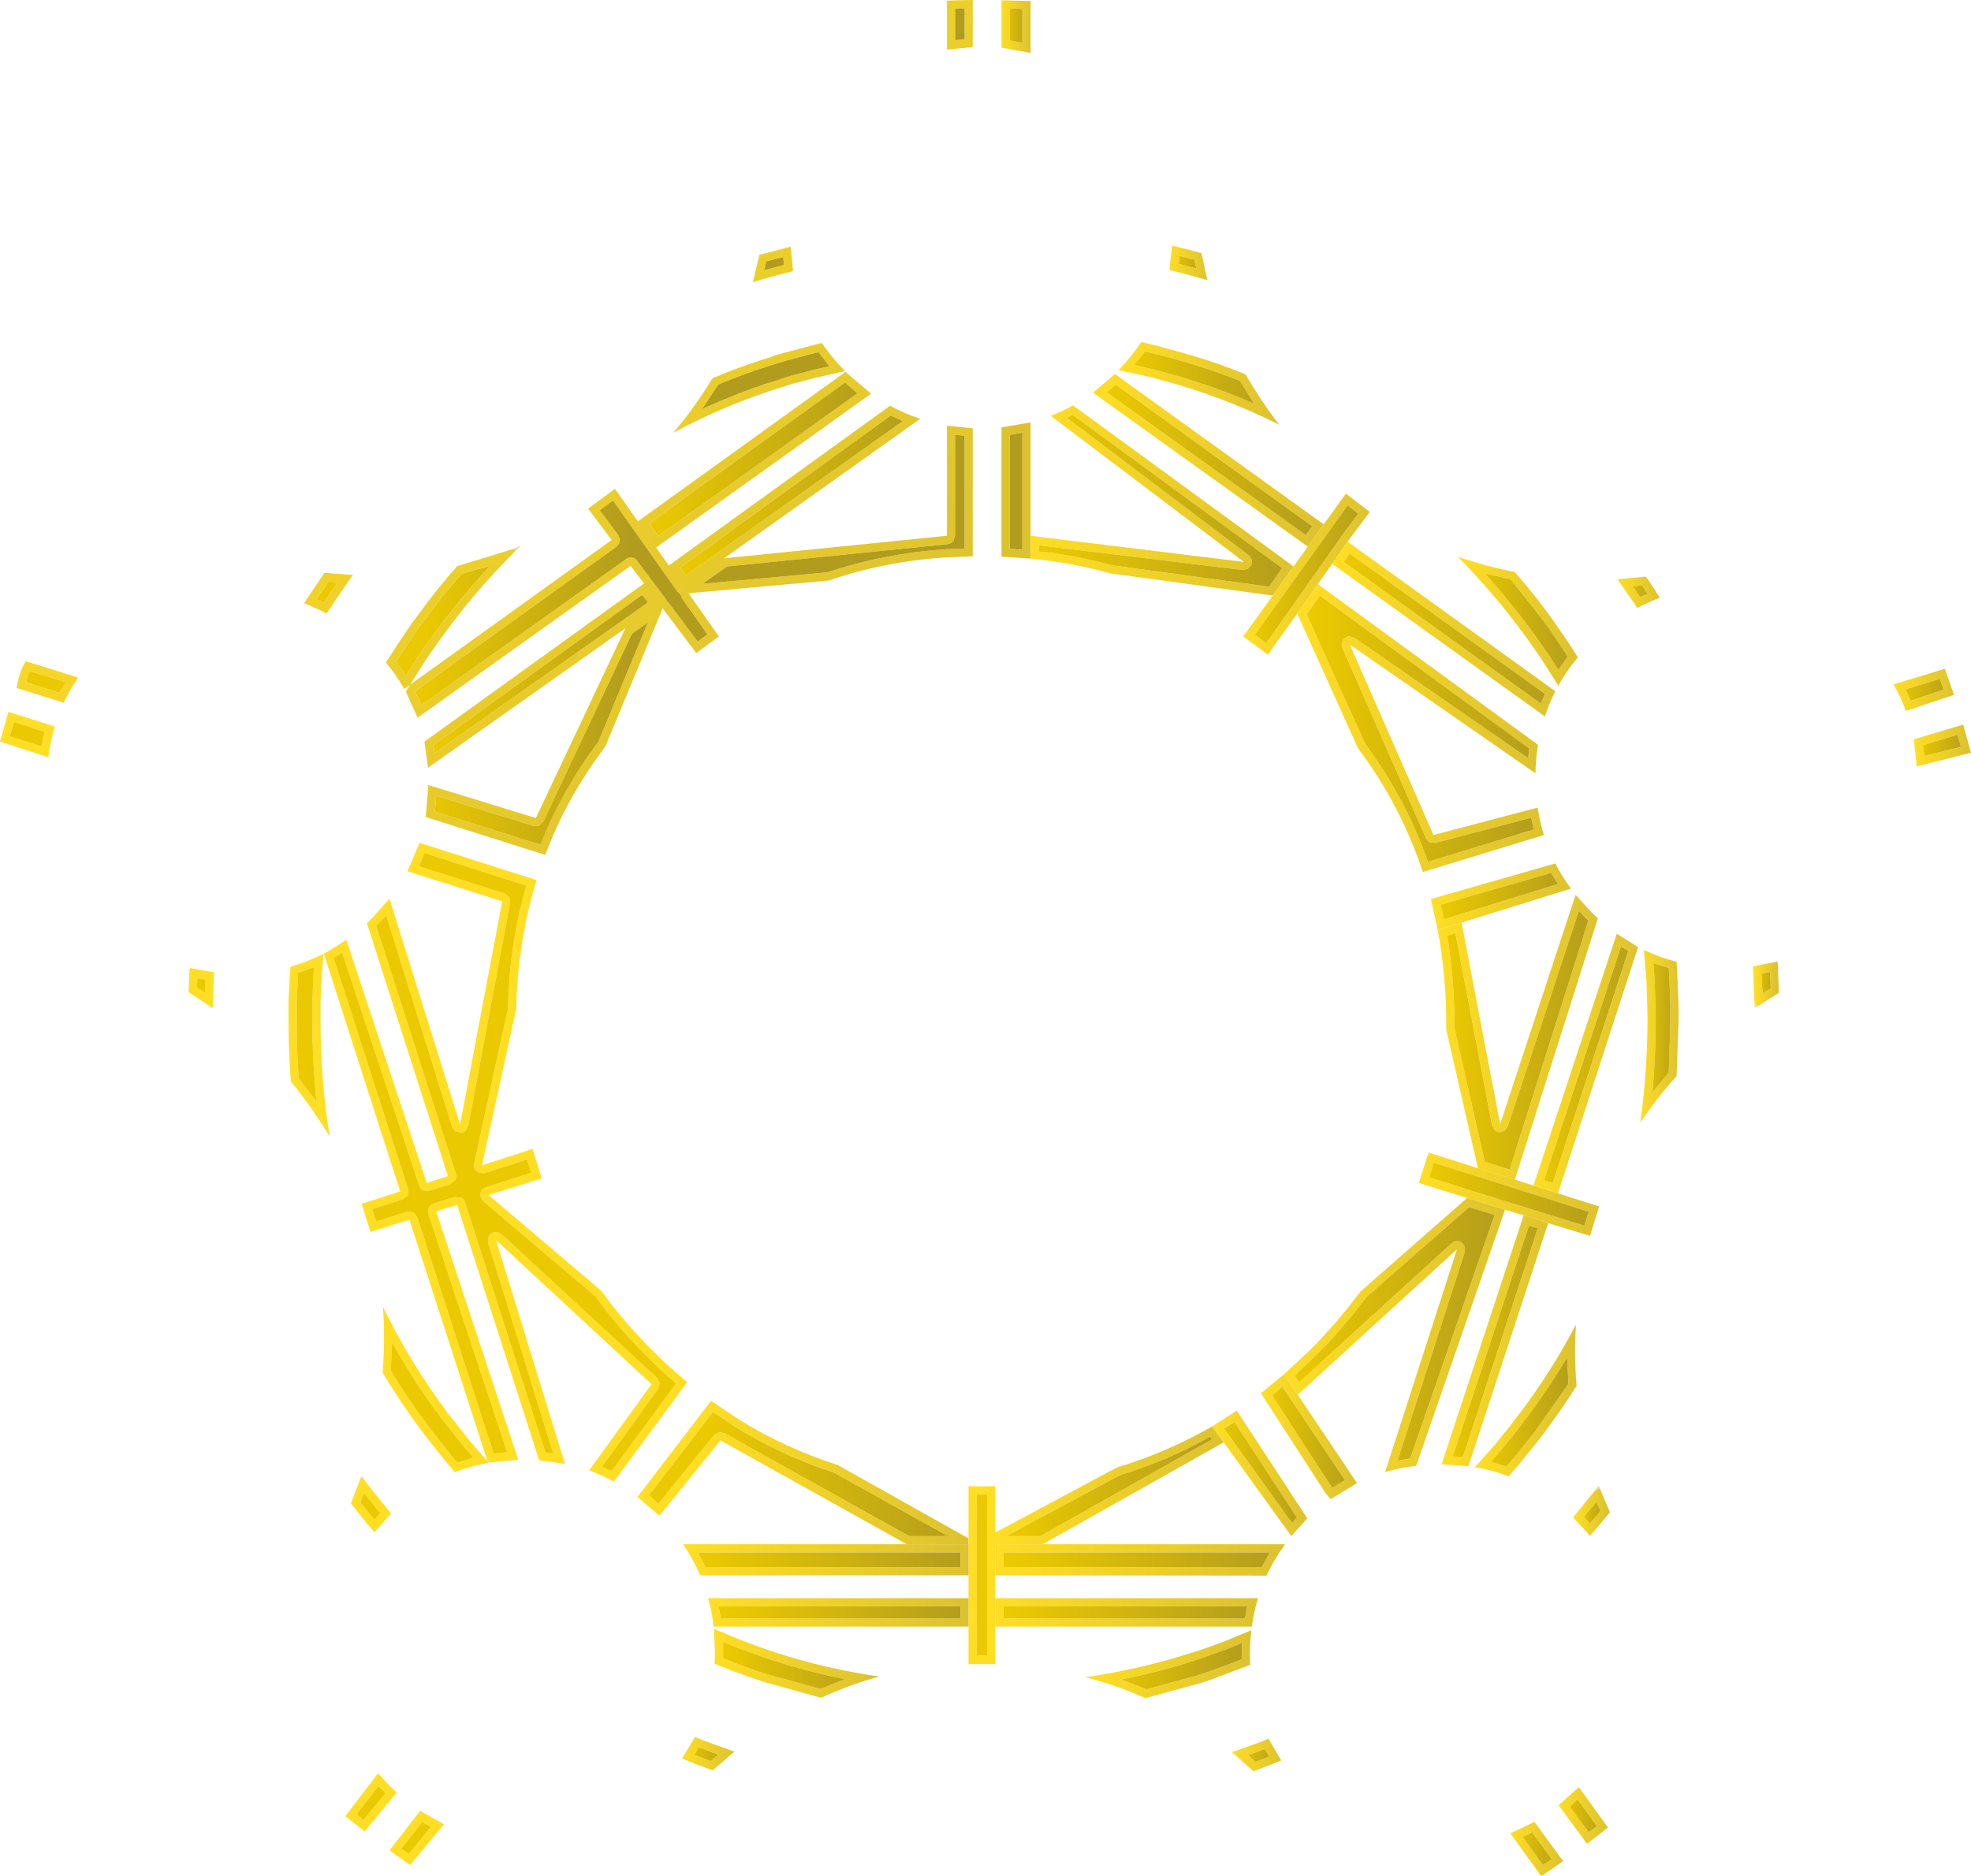 <?xml version="1.0" encoding="UTF-8" standalone="no"?>
<svg xmlns:xlink="http://www.w3.org/1999/xlink" height="287.15px" width="301.6px" xmlns="http://www.w3.org/2000/svg">
  <g transform="matrix(1.0, 0.0, 0.0, 1.0, 0.0, 0.0)">
    <path d="M251.85 88.25 L252.45 89.1 253.0 89.95 254.0 91.5 Q252.2 92.15 250.55 93.05 L249.8 91.95 247.5 88.65 251.85 88.25 M251.95 90.65 L251.4 89.8 251.25 89.6 249.85 89.75 250.85 91.25 251.0 91.4 252.1 90.9 251.95 90.65" fill="url(#gradient0)" fill-rule="evenodd" stroke="none"/>
    <path d="M251.95 90.65 L252.1 90.9 251.0 91.4 250.85 91.25 249.85 89.75 251.25 89.6 251.4 89.8 251.95 90.65" fill="url(#gradient1)" fill-rule="evenodd" stroke="none"/>
    <path d="M181.25 38.05 L183.85 38.75 184.75 42.85 184.3 42.75 180.3 41.65 178.95 41.35 179.35 37.6 181.25 38.05 M180.35 40.4 L180.6 40.45 183.05 41.1 182.75 39.75 180.95 39.3 180.5 39.15 180.35 40.4" fill="url(#gradient2)" fill-rule="evenodd" stroke="none"/>
    <path d="M180.35 40.4 L180.5 39.15 180.95 39.3 182.75 39.75 183.05 41.1 180.6 40.45 180.35 40.4" fill="url(#gradient3)" fill-rule="evenodd" stroke="none"/>
    <path d="M190.6 57.3 Q192.85 61.25 195.75 65.0 188.75 61.5 181.3 59.2 L179.65 58.7 176.2 57.75 171.15 56.65 Q173.15 54.6 174.65 52.35 L177.35 53.0 180.95 54.0 182.7 54.5 Q186.7 55.7 190.6 57.3 M182.35 55.7 L180.65 55.2 180.6 55.2 177.05 54.2 177.05 54.25 175.2 53.8 173.55 55.85 176.5 56.55 180.0 57.5 181.65 58.0 Q186.9 59.6 191.9 61.8 L189.75 58.3 Q186.1 56.85 182.35 55.7" fill="url(#gradient4)" fill-rule="evenodd" stroke="none"/>
    <path d="M182.35 55.7 Q186.1 56.85 189.75 58.3 L191.9 61.8 Q186.9 59.6 181.65 58.0 L180.0 57.5 176.5 56.55 173.55 55.85 175.2 53.8 177.05 54.25 177.05 54.2 180.6 55.2 180.65 55.2 182.35 55.7" fill="url(#gradient5)" fill-rule="evenodd" stroke="none"/>
    <path d="M200.1 83.65 L167.25 60.1 170.6 57.25 202.55 80.25 200.1 83.65 M170.7 58.85 L169.35 60.05 199.8 81.9 200.8 80.55 170.7 58.85" fill="url(#gradient6)" fill-rule="evenodd" stroke="none"/>
    <path d="M170.7 58.85 L200.8 80.55 199.8 81.9 169.35 60.05 170.7 58.85" fill="url(#gradient7)" fill-rule="evenodd" stroke="none"/>
    <path d="M194.75 91.15 L169.85 87.75 Q164.0 86.1 157.7 85.5 L157.7 82.0 190.35 86.0 160.8 63.65 Q162.55 62.95 164.2 62.05 L197.95 86.7 194.75 91.15 M164.15 63.5 L163.25 63.95 191.1 85.0 191.55 85.65 191.5 86.45 190.95 87.05 190.2 87.25 158.95 83.45 158.95 84.4 Q164.75 85.0 170.2 86.55 L170.05 86.5 194.2 89.8 196.2 86.95 164.15 63.5" fill="url(#gradient8)" fill-rule="evenodd" stroke="none"/>
    <path d="M164.15 63.5 L196.2 86.95 194.2 89.8 170.05 86.5 170.2 86.55 Q164.75 85.0 158.95 84.4 L158.95 83.45 190.2 87.25 190.95 87.05 191.5 86.45 191.55 85.65 191.1 85.0 163.25 63.95 164.15 63.5" fill="url(#gradient9)" fill-rule="evenodd" stroke="none"/>
    <path d="M200.1 83.65 L202.55 80.25 205.95 75.55 209.6 78.35 206.2 82.9 203.85 86.3 201.65 89.4 198.5 93.9 194.0 100.2 190.3 97.45 190.25 97.4 194.75 91.15 197.95 86.7 200.1 83.65 M192.0 97.15 L193.75 98.45 205.2 82.2 205.2 82.15 207.85 78.6 206.2 77.35 192.0 97.15" fill="url(#gradient10)" fill-rule="evenodd" stroke="none"/>
    <path d="M201.65 89.4 L235.35 114.0 Q235.0 116.1 234.95 118.35 L206.55 98.65 219.35 127.8 235.3 123.6 Q235.6 125.75 236.25 127.8 L217.75 133.45 217.7 133.4 Q214.35 123.25 207.75 114.45 L207.75 114.4 198.5 93.9 201.65 89.4 M201.95 91.15 L199.95 94.05 208.9 113.85 Q215.15 122.3 218.5 131.9 L234.7 126.95 234.3 125.15 219.65 129.0 218.8 128.95 218.2 128.3 205.4 99.15 Q205.25 98.75 205.35 98.35 205.4 97.95 205.75 97.7 206.1 97.4 206.5 97.4 L207.3 97.65 233.85 116.05 234.0 114.55 201.95 91.15" fill="url(#gradient11)" fill-rule="evenodd" stroke="none"/>
    <path d="M201.95 91.15 L234.0 114.55 233.85 116.05 207.3 97.65 206.5 97.4 Q206.1 97.4 205.75 97.7 205.4 97.95 205.35 98.35 205.25 98.75 205.4 99.15 L218.2 128.3 218.8 128.95 219.65 129.0 234.3 125.15 234.7 126.95 218.5 131.9 Q215.15 122.3 208.9 113.85 L199.95 94.05 201.95 91.15" fill="url(#gradient12)" fill-rule="evenodd" stroke="none"/>
    <path d="M192.0 97.15 L206.2 77.35 207.85 78.6 205.2 82.15 205.2 82.2 193.75 98.45 192.0 97.15" fill="url(#gradient13)" fill-rule="evenodd" stroke="none"/>
    <path d="M206.2 82.9 L238.0 105.8 Q237.05 107.65 236.4 109.65 L203.85 86.3 206.2 82.9 M206.5 84.7 L205.6 86.0 235.8 107.7 236.4 106.2 206.5 84.7" fill="url(#gradient14)" fill-rule="evenodd" stroke="none"/>
    <path d="M206.5 84.7 L236.4 106.2 235.8 107.7 205.6 86.0 206.5 84.7" fill="url(#gradient15)" fill-rule="evenodd" stroke="none"/>
    <path d="M231.15 88.65 L227.2 87.75 Q230.85 91.8 234.0 96.05 L235.0 97.4 237.05 100.35 238.45 102.5 239.9 100.5 238.95 99.05 236.9 96.0 235.9 94.65 231.15 88.65 M237.9 95.3 L240.0 98.35 241.45 100.6 Q239.7 102.65 238.45 104.95 L236.0 101.05 233.95 98.1 233.0 96.8 Q228.55 90.75 223.05 85.2 227.25 86.65 231.8 87.55 234.5 90.65 236.9 93.9 L237.9 95.3" fill="url(#gradient16)" fill-rule="evenodd" stroke="none"/>
    <path d="M231.15 88.65 L235.9 94.65 236.9 96.0 238.95 99.05 239.9 100.5 238.45 102.5 237.05 100.35 235.0 97.4 234.0 96.05 Q230.85 91.8 227.2 87.75 L231.15 88.65" fill="url(#gradient17)" fill-rule="evenodd" stroke="none"/>
    <path d="M220.45 138.45 L220.95 140.7 223.25 140.0 223.35 139.95 238.4 135.3 237.35 133.6 220.45 138.45 M223.65 141.2 L220.0 142.3 218.95 137.6 238.0 132.15 Q239.0 134.15 240.4 136.0 L223.65 141.2" fill="url(#gradient18)" fill-rule="evenodd" stroke="none"/>
    <path d="M220.45 138.45 L237.35 133.6 238.4 135.3 223.35 139.95 223.25 140.0 220.95 140.7 220.45 138.45" fill="url(#gradient19)" fill-rule="evenodd" stroke="none"/>
    <path d="M222.7 142.8 L221.45 143.2 Q222.5 149.5 222.55 156.25 L222.55 156.3 222.55 157.25 222.55 157.35 227.2 177.8 231.0 179.0 243.05 140.9 242.65 140.5 241.6 139.4 230.7 172.45 230.25 173.05 229.45 173.3 Q229.0 173.25 228.7 172.95 L228.3 172.25 222.7 142.8 M226.15 178.8 L221.3 157.55 221.3 157.25 221.3 156.3 221.3 156.25 Q221.25 149.05 220.0 142.35 L220.0 142.3 223.65 141.2 229.55 172.05 241.1 136.95 243.5 139.6 244.5 140.55 231.8 180.55 226.15 178.8" fill="url(#gradient20)" fill-rule="evenodd" stroke="none"/>
    <path d="M222.7 142.8 L228.3 172.25 228.7 172.95 Q229.0 173.25 229.45 173.3 L230.25 173.05 230.7 172.45 241.6 139.4 242.65 140.5 243.05 140.9 231.0 179.0 227.2 177.8 222.55 157.35 222.55 157.25 222.55 156.3 222.55 156.25 Q222.5 149.5 221.45 143.2 L222.7 142.8" fill="url(#gradient21)" fill-rule="evenodd" stroke="none"/>
    <path d="M226.15 178.8 L231.8 180.55 234.65 181.45 238.4 182.65 244.7 184.65 243.3 189.15 236.9 187.2 233.15 186.0 230.3 185.15 224.65 183.4 224.5 183.35 217.1 181.05 218.6 176.4 226.15 178.8 M219.4 177.95 L218.7 180.2 224.9 182.15 225.0 182.2 225.1 182.25 225.0 182.2 242.45 187.6 243.1 185.45 219.4 177.95" fill="url(#gradient22)" fill-rule="evenodd" stroke="none"/>
    <path d="M219.4 177.95 L243.1 185.45 242.45 187.6 225.0 182.2 225.1 182.25 225.0 182.2 224.9 182.15 218.7 180.2 219.4 177.95" fill="url(#gradient23)" fill-rule="evenodd" stroke="none"/>
    <path d="M236.25 180.65 L237.6 181.05 249.15 145.55 248.05 144.85 236.25 180.65 M238.4 182.65 L234.65 181.45 247.4 142.9 250.65 144.95 238.4 182.65" fill="url(#gradient24)" fill-rule="evenodd" stroke="none"/>
    <path d="M236.25 180.65 L248.05 144.85 249.15 145.55 237.6 181.05 236.25 180.65" fill="url(#gradient25)" fill-rule="evenodd" stroke="none"/>
    <path d="M224.5 183.35 L224.65 183.4 230.3 185.15 216.7 224.35 Q214.25 224.6 211.95 225.3 L222.95 191.2 198.55 213.5 196.45 210.35 200.45 206.65 Q204.4 202.65 207.65 198.35 L208.2 197.65 224.5 183.35 M222.85 189.95 Q223.25 189.9 223.65 190.15 L224.15 190.8 224.15 191.6 213.85 223.55 215.8 223.2 228.7 185.95 224.8 184.75 209.1 198.5 208.65 199.1 Q205.35 203.45 201.3 207.5 L198.1 210.55 198.8 211.55 222.1 190.3 Q222.4 190.0 222.85 189.95" fill="url(#gradient26)" fill-rule="evenodd" stroke="none"/>
    <path d="M222.85 189.95 Q222.4 190.0 222.1 190.3 L198.8 211.55 198.1 210.55 201.3 207.5 Q205.35 203.45 208.65 199.1 L209.1 198.5 224.8 184.75 228.7 185.95 215.8 223.2 213.85 223.55 224.15 191.6 224.15 190.8 223.65 190.15 Q223.25 189.9 222.85 189.95" fill="url(#gradient27)" fill-rule="evenodd" stroke="none"/>
    <path d="M233.15 186.0 L236.9 187.2 224.7 224.4 220.6 224.1 233.15 186.0 M235.3 188.0 L233.95 187.6 222.3 222.9 223.85 223.0 235.3 188.0" fill="url(#gradient28)" fill-rule="evenodd" stroke="none"/>
    <path d="M235.3 188.0 L223.85 223.0 222.3 222.9 233.95 187.6 235.3 188.0" fill="url(#gradient29)" fill-rule="evenodd" stroke="none"/>
    <path d="M297.4 105.55 L296.85 103.9 291.6 105.5 292.35 107.25 297.4 105.55 M297.6 102.35 L299.0 106.35 291.65 108.8 Q290.85 106.7 289.75 104.75 L297.6 102.35" fill="url(#gradient30)" fill-rule="evenodd" stroke="none"/>
    <path d="M297.4 105.55 L292.35 107.25 291.6 105.5 296.85 103.9 297.4 105.55" fill="url(#gradient31)" fill-rule="evenodd" stroke="none"/>
    <path d="M292.85 113.15 L300.4 110.9 301.6 115.2 293.3 117.3 292.85 113.15 M299.55 112.45 L294.25 114.05 294.45 115.7 300.05 114.3 299.55 112.45" fill="url(#gradient32)" fill-rule="evenodd" stroke="none"/>
    <path d="M299.55 112.45 L300.05 114.3 294.45 115.7 294.25 114.05 299.55 112.45" fill="url(#gradient33)" fill-rule="evenodd" stroke="none"/>
    <path d="M256.55 147.2 L256.7 150.0 256.85 153.7 256.85 155.5 256.85 156.2 256.55 164.7 Q253.45 168.1 251.0 171.85 252.05 164.25 252.1 156.25 L252.1 155.6 252.05 153.9 251.95 150.35 251.55 145.4 Q253.95 146.55 256.55 147.2 M255.35 148.15 L253.0 147.4 253.2 150.25 253.2 150.3 253.3 153.85 253.35 155.55 253.35 155.6 253.35 156.25 Q253.35 161.8 252.85 167.2 L255.35 164.15 255.6 156.2 255.6 155.5 255.6 153.75 255.45 150.05 255.35 148.15" fill="url(#gradient34)" fill-rule="evenodd" stroke="none"/>
    <path d="M255.35 148.15 L255.45 150.05 255.6 153.75 255.6 155.5 255.6 156.2 255.35 164.15 252.85 167.2 Q253.35 161.8 253.35 156.25 L253.35 155.6 253.35 155.55 253.3 153.85 253.2 150.3 253.2 150.25 253.0 147.4 255.35 148.15" fill="url(#gradient35)" fill-rule="evenodd" stroke="none"/>
    <path d="M268.45 153.35 L268.3 149.2 268.25 147.9 272.0 147.15 272.1 149.05 272.2 151.95 268.9 154.05 268.45 153.35 M270.95 151.25 L270.85 149.1 270.85 148.75 269.55 149.0 269.55 149.15 269.7 152.05 270.95 151.25" fill="url(#gradient36)" fill-rule="evenodd" stroke="none"/>
    <path d="M270.95 151.25 L269.7 152.05 269.55 149.15 269.55 149.0 270.85 148.75 270.85 149.1 270.95 151.25" fill="url(#gradient37)" fill-rule="evenodd" stroke="none"/>
    <path d="M268.9 154.05 L268.5 154.3 268.45 153.35 268.9 154.05" fill="url(#gradient38)" fill-rule="evenodd" stroke="none"/>
    <path d="M156.45 1.35 L154.5 1.3 154.5 6.2 156.45 6.55 156.45 1.35 M157.7 0.15 L157.7 8.1 153.25 7.3 153.25 0.05 157.7 0.15" fill="url(#gradient39)" fill-rule="evenodd" stroke="none"/>
    <path d="M156.45 1.35 L156.45 6.55 154.5 6.2 154.5 1.3 156.45 1.35" fill="url(#gradient40)" fill-rule="evenodd" stroke="none"/>
    <path d="M147.6 6.0 L147.6 1.3 146.15 1.3 146.15 6.15 147.6 6.0 M146.15 0.05 L148.85 0.0 148.85 7.2 144.9 7.6 144.9 0.1 146.15 0.05 M121.0 37.75 L121.35 41.5 120.65 41.7 120.3 41.75 116.65 42.75 115.2 43.2 116.2 39.0 116.95 38.8 119.7 38.1 121.0 37.75 M119.95 40.55 L119.85 39.35 117.25 40.0 116.95 41.35 119.95 40.55 M111.25 62.3 Q107.05 64.05 103.0 66.25 106.3 62.4 108.85 58.15 L109.05 57.9 109.4 57.7 109.5 57.7 Q113.75 55.9 118.25 54.55 L118.3 54.5 119.95 54.0 120.0 54.0 123.55 53.05 125.75 52.5 Q127.3 54.75 129.3 56.8 L124.85 57.8 121.4 58.7 119.8 59.2 Q115.45 60.55 111.25 62.3 L110.8 61.15 Q115.0 59.35 119.4 58.05 L119.45 58.0 121.05 57.5 124.55 56.6 126.9 56.05 125.25 53.9 123.85 54.25 120.3 55.2 118.65 55.7 Q114.2 57.05 109.9 58.85 L107.45 62.6 110.75 61.15 111.25 62.3 M93.8 76.6 L91.75 78.1 94.6 81.9 94.85 82.5 94.75 83.15 94.35 83.65 94.3 83.7 63.5 105.8 63.55 105.9 64.5 107.9 95.75 85.6 95.8 85.55 Q96.2 85.25 96.7 85.35 97.2 85.4 97.5 85.85 L101.9 91.7 102.1 92.1 102.4 92.35 106.75 98.2 108.25 97.1 104.35 91.55 104.1 90.95 103.65 90.55 93.8 76.6 M94.1 74.8 L97.6 79.8 129.4 56.9 129.5 57.0 130.15 57.6 133.3 60.25 100.4 83.8 102.35 86.55 136.2 62.1 Q138.4 63.3 140.8 64.1 L110.8 85.45 144.9 82.0 144.9 65.15 148.85 65.55 148.85 85.15 144.9 85.3 Q135.4 85.9 126.8 88.85 L105.35 90.8 110.0 97.4 106.55 99.95 101.4 93.1 92.65 114.2 92.6 114.3 Q86.75 122.0 83.45 130.8 L83.45 130.85 65.15 125.05 65.55 120.15 82.0 125.2 95.7 96.15 65.5 117.5 64.95 113.5 98.55 89.3 96.5 86.6 63.9 109.85 62.1 105.85 62.75 104.8 93.6 82.65 90.0 77.85 94.1 74.8 M99.35 80.1 L100.7 82.05 131.2 60.2 129.3 58.55 99.35 80.1 M99.15 95.25 L96.7 97.0 83.15 125.7 82.5 126.35 81.65 126.4 66.75 121.8 66.55 124.2 82.7 129.3 Q86.0 120.95 91.55 113.55 L99.15 95.25 M99.15 92.2 L98.25 91.05 66.3 114.05 66.5 115.25 99.15 92.2 M111.25 86.7 L107.5 89.35 126.6 87.6 Q135.25 84.7 144.85 84.05 L144.9 84.05 147.6 83.95 147.6 66.7 146.15 66.55 146.15 82.0 145.85 82.85 Q145.5 83.2 145.05 83.25 L144.9 83.3 111.25 86.7 M104.1 86.85 L104.95 88.05 138.15 64.45 136.3 63.6 104.1 86.85 M50.05 87.7 L54.0 88.0 53.55 88.65 51.2 92.05 50.0 93.9 Q48.3 93.0 46.55 92.35 L47.1 91.45 48.05 90.05 49.65 87.65 50.05 87.7 M49.55 92.25 L50.15 91.35 51.65 89.1 50.25 89.0 49.1 90.75 49.1 90.7 48.4 91.75 49.55 92.25 M78.6 84.0 L78.9 84.3 78.75 84.45 Q72.8 90.4 68.1 96.85 L67.1 98.2 65.1 101.1 62.75 104.8 61.85 105.45 Q60.65 103.3 59.05 101.4 L60.95 98.45 63.05 95.35 64.1 93.95 Q66.8 90.2 69.95 86.65 L78.6 84.0 M64.05 96.1 L62.0 99.15 60.6 101.3 62.1 103.4 64.05 100.4 66.05 97.45 66.1 97.45 67.1 96.1 Q70.7 91.2 75.0 86.6 L70.65 87.8 Q67.7 91.15 65.1 94.7 L64.05 96.1 M9.1 106.05 L10.05 104.4 4.55 102.7 Q4.2 103.45 4.0 104.4 L9.1 106.05 M2.55 105.3 Q2.95 102.75 3.95 101.2 L11.95 103.7 Q10.7 105.55 9.75 107.55 L2.55 105.3" fill="url(#gradient41)" fill-rule="evenodd" stroke="none"/>
    <path d="M147.6 6.0 L146.15 6.15 146.15 1.3 147.6 1.3 147.6 6.0 M119.95 40.55 L116.95 41.35 117.25 40.0 119.85 39.35 119.95 40.55 M110.75 61.15 L107.45 62.6 109.9 58.85 Q114.2 57.05 118.65 55.7 L120.3 55.2 123.85 54.25 125.25 53.9 126.9 56.05 124.55 56.6 121.05 57.5 119.45 58.0 119.4 58.05 Q115.0 59.35 110.8 61.15 L110.75 61.15 M93.8 76.6 L103.65 90.55 104.1 90.95 104.35 91.55 108.25 97.1 106.75 98.2 102.4 92.35 102.1 92.1 101.9 91.7 97.5 85.85 Q97.2 85.4 96.7 85.35 96.2 85.25 95.8 85.55 L95.75 85.6 64.5 107.9 63.55 105.9 63.5 105.8 94.3 83.7 94.35 83.65 94.75 83.15 94.85 82.5 94.6 81.9 91.75 78.1 93.8 76.6 M99.15 95.25 L91.55 113.55 Q86.0 120.95 82.7 129.3 L66.55 124.2 66.75 121.8 81.65 126.4 82.5 126.35 83.15 125.7 96.7 97.0 99.15 95.25 M111.25 86.7 L144.9 83.3 145.05 83.25 Q145.5 83.2 145.85 82.85 L146.15 82.0 146.15 66.55 147.6 66.7 147.6 83.95 144.9 84.05 144.85 84.05 Q135.25 84.7 126.6 87.6 L107.5 89.35 111.25 86.7 M156.45 66.2 L156.45 84.15 154.5 84.0 154.5 66.55 156.45 66.2 M49.55 92.25 L48.4 91.75 49.1 90.7 49.1 90.75 50.25 89.0 51.65 89.1 50.15 91.35 49.55 92.25 M64.05 96.1 L65.1 94.7 Q67.7 91.15 70.65 87.8 L75.0 86.6 Q70.7 91.2 67.1 96.1 L66.1 97.45 66.05 97.45 64.05 100.4 62.1 103.4 60.6 101.3 62.0 99.15 64.05 96.1 M9.1 106.05 L4.0 104.4 Q4.2 103.45 4.55 102.7 L10.05 104.4 9.1 106.05" fill="url(#gradient42)" fill-rule="evenodd" stroke="none"/>
    <path d="M111.25 62.3 L110.75 61.15 110.8 61.15 111.25 62.3 M78.6 84.0 L79.75 83.5 78.9 84.3 78.6 84.0" fill="url(#gradient43)" fill-rule="evenodd" stroke="none"/>
    <path d="M99.35 80.1 L129.3 58.55 131.2 60.2 100.7 82.05 99.35 80.1" fill="url(#gradient44)" fill-rule="evenodd" stroke="none"/>
    <path d="M99.15 92.2 L66.5 115.25 66.3 114.05 98.25 91.05 99.15 92.2" fill="url(#gradient45)" fill-rule="evenodd" stroke="none"/>
    <path d="M104.1 86.85 L136.3 63.6 138.15 64.45 104.95 88.05 104.1 86.85" fill="url(#gradient46)" fill-rule="evenodd" stroke="none"/>
    <path d="M157.7 85.5 L153.25 85.2 153.25 65.4 157.7 64.65 157.7 82.0 157.7 85.5 M156.45 66.2 L154.5 66.55 154.5 84.0 156.45 84.15 156.45 66.2" fill="url(#gradient47)" fill-rule="evenodd" stroke="none"/>
    <path d="M49.55 145.95 L50.4 145.5 53.0 143.85 65.3 181.05 68.55 180.0 56.15 141.3 56.7 140.75 57.0 140.45 59.6 137.55 70.4 172.1 76.85 137.95 62.35 133.35 64.2 129.0 82.1 134.7 82.1 134.75 Q80.65 139.4 79.9 144.3 79.1 149.15 79.0 154.35 L79.0 154.4 73.75 178.35 81.5 175.85 82.9 180.35 74.75 182.9 92.0 197.55 Q95.4 202.25 99.8 206.65 L101.95 208.75 105.15 211.55 93.95 226.75 Q92.1 225.75 90.15 225.05 L99.7 211.85 75.9 189.8 86.45 224.05 82.5 223.5 69.95 184.4 66.75 185.4 79.3 223.4 74.8 223.85 74.6 223.65 62.65 186.65 56.7 188.55 55.35 184.25 61.25 182.35 49.55 145.95 M44.45 147.95 Q47.05 147.2 49.5 146.0 L49.2 149.75 49.05 153.35 49.05 155.05 49.05 156.25 Q49.05 165.35 50.45 173.95 48.1 170.05 45.2 166.35 L44.5 165.5 Q44.15 160.9 44.15 156.2 L44.15 154.95 44.15 153.15 44.35 149.4 44.45 147.95 M57.9 141.35 L57.55 141.65 69.75 179.65 Q69.9 180.1 69.65 180.6 L68.95 181.2 65.7 182.25 64.75 182.2 Q64.3 181.95 64.15 181.45 L52.35 145.8 51.05 146.6 62.45 182.0 62.4 182.95 61.65 183.55 56.95 185.05 57.55 186.95 62.3 185.45 63.25 185.55 63.85 186.3 75.55 222.5 77.6 222.25 65.55 185.8 65.55 185.75 65.5 185.15 65.8 184.55 66.35 184.2 69.6 183.2 70.55 183.3 Q71.0 183.5 71.15 184.0 L83.45 222.3 84.65 222.45 74.7 190.2 Q74.6 189.75 74.75 189.4 74.85 189.0 75.25 188.75 L75.55 188.6 76.05 188.55 76.75 188.9 100.55 210.9 100.95 211.7 100.7 212.55 92.1 224.5 93.6 225.15 103.45 211.75 101.2 209.75 101.1 209.65 98.9 207.5 Q94.55 203.15 91.1 198.4 L73.95 183.85 73.55 183.25 73.55 183.1 Q73.45 182.6 73.7 182.25 73.95 181.8 74.4 181.7 L81.3 179.5 80.65 177.45 74.15 179.55 73.3 179.5 72.65 178.95 72.55 178.75 72.55 178.1 77.75 154.25 Q77.85 148.95 78.65 144.0 79.35 139.65 80.55 135.55 L64.95 130.55 64.1 132.6 77.2 136.75 77.9 137.3 78.05 137.75 78.05 138.2 71.65 172.35 71.25 173.05 70.8 173.3 70.5 173.35 69.7 173.15 69.2 172.5 59.1 140.1 57.9 141.35 M1.3 108.95 L8.4 111.2 Q7.7 113.45 7.4 115.9 L0.0 113.5 0.95 110.15 1.3 108.95 M6.4 114.25 Q6.55 113.1 6.85 112.0 L2.15 110.5 1.5 112.7 6.4 114.25 M29.05 148.15 L32.75 148.8 32.6 152.7 32.55 154.3 28.85 151.85 29.0 148.4 29.05 148.15 M45.6 148.9 L45.6 149.5 45.4 153.2 45.4 154.95 45.4 156.2 Q45.4 160.65 45.7 165.05 L46.15 165.6 48.45 168.65 Q47.8 162.55 47.8 156.25 L47.8 155.05 47.8 153.3 47.95 149.7 48.05 148.0 45.6 148.9 M30.15 151.15 L31.4 151.95 31.45 149.9 30.2 149.7 30.15 151.15 M148.2 235.45 L148.2 236.35 138.75 236.35 110.25 220.45 100.9 232.0 100.85 231.95 97.55 229.1 108.8 214.4 112.9 217.15 Q120.1 221.65 128.15 224.2 L148.2 235.45 M145.05 235.1 L127.65 225.4 Q119.5 222.75 112.2 218.2 L112.25 218.2 112.1 218.1 109.1 216.1 99.3 228.85 100.75 230.15 109.25 219.65 110.0 219.2 110.85 219.35 139.1 235.1 145.05 235.1 M65.8 220.65 L64.7 219.25 Q61.35 214.75 58.55 210.1 58.95 204.9 58.6 200.0 62.75 208.6 68.65 216.45 L69.7 217.75 71.9 220.55 74.6 223.65 74.7 223.9 Q72.05 224.35 69.6 225.3 L68.1 223.55 65.8 220.65 M65.7 218.5 L66.75 219.85 66.8 219.9 69.05 222.75 69.95 223.85 72.45 223.1 70.95 221.35 68.7 218.55 67.65 217.2 Q63.35 211.5 60.0 205.45 L59.8 209.8 Q62.5 214.25 65.7 218.5 M55.4 226.05 L56.55 227.55 59.15 230.8 59.85 231.65 59.55 231.95 57.3 234.5 56.2 233.25 54.35 230.9 54.25 230.75 54.15 230.7 53.95 230.4 53.7 230.1 55.3 225.95 55.4 226.05 M55.2 230.0 L55.3 230.1 57.15 232.45 57.2 232.45 57.3 232.55 58.2 231.6 55.7 228.5 55.15 229.9 55.2 230.0 M59.55 273.25 L60.7 274.35 55.8 280.3 52.85 277.95 57.85 271.4 59.55 273.25 M58.7 274.15 L57.9 273.35 54.55 277.7 55.6 278.55 59.0 274.45 58.7 274.15 M59.6 283.2 L64.3 277.15 67.95 279.2 62.75 285.45 60.65 283.95 59.6 283.2 M62.55 283.75 L65.95 279.6 64.6 278.85 61.4 282.95 62.55 283.75" fill="url(#gradient48)" fill-rule="evenodd" stroke="none"/>
    <path d="M57.9 141.35 L59.1 140.1 69.2 172.5 69.7 173.15 70.5 173.35 70.8 173.3 71.25 173.05 71.65 172.35 78.05 138.2 78.05 137.75 77.9 137.3 77.2 136.75 64.1 132.6 64.95 130.55 80.55 135.55 Q79.35 139.65 78.65 144.0 77.85 148.95 77.75 154.25 L72.55 178.1 72.55 178.75 72.65 178.95 73.3 179.5 74.15 179.55 80.65 177.45 81.3 179.5 74.4 181.7 Q73.95 181.8 73.7 182.25 73.45 182.6 73.55 183.1 L73.55 183.25 73.95 183.85 91.1 198.4 Q94.55 203.15 98.9 207.5 L101.1 209.65 101.2 209.75 103.45 211.75 93.6 225.15 92.1 224.5 100.7 212.55 100.95 211.7 100.55 210.9 76.75 188.9 76.05 188.55 75.55 188.6 75.25 188.75 Q74.85 189.0 74.75 189.4 74.6 189.75 74.7 190.2 L84.65 222.45 83.45 222.3 71.15 184.0 Q71.0 183.5 70.55 183.3 L69.6 183.2 66.35 184.2 65.8 184.55 65.5 185.15 65.55 185.75 65.55 185.8 77.6 222.25 75.55 222.5 63.85 186.3 63.25 185.55 62.3 185.45 57.55 186.95 56.95 185.05 61.65 183.55 62.4 182.95 62.45 182.0 51.05 146.6 52.35 145.8 64.15 181.45 Q64.3 181.95 64.75 182.2 L65.7 182.25 68.95 181.2 69.65 180.6 Q69.9 180.1 69.75 179.65 L57.55 141.65 57.9 141.35 M6.4 114.25 L1.5 112.7 2.15 110.5 6.85 112.0 Q6.55 113.1 6.4 114.25 M30.15 151.15 L30.2 149.7 31.45 149.9 31.4 151.95 30.15 151.15 M45.6 148.9 L48.05 148.0 47.95 149.7 47.8 153.3 47.8 155.05 47.8 156.25 Q47.8 162.55 48.45 168.65 L46.15 165.6 45.7 165.05 Q45.4 160.65 45.4 156.2 L45.4 154.95 45.4 153.2 45.6 149.5 45.6 148.9 M145.05 235.1 L139.1 235.1 110.85 219.35 110.0 219.2 109.25 219.65 100.75 230.15 99.3 228.85 109.1 216.1 112.1 218.1 112.25 218.2 112.2 218.2 Q119.5 222.75 127.65 225.4 L145.05 235.1 M65.7 218.5 Q62.5 214.25 59.8 209.8 L60.0 205.45 Q63.35 211.5 67.65 217.2 L68.7 218.55 70.95 221.35 72.45 223.1 69.95 223.85 69.05 222.75 66.8 219.9 66.75 219.85 65.7 218.5 M55.2 230.0 L55.15 229.9 55.7 228.5 58.2 231.6 57.3 232.55 57.2 232.45 57.15 232.45 55.3 230.1 55.2 230.0 M58.7 274.15 L59.0 274.45 55.6 278.55 54.55 277.7 57.9 273.35 58.7 274.15 M62.55 283.75 L61.4 282.95 64.6 278.85 65.95 279.6 62.55 283.75" fill="url(#gradient49)" fill-rule="evenodd" stroke="none"/>
    <path d="M153.95 235.1 L159.2 235.1 185.45 220.3 185.15 219.9 Q178.55 223.6 171.4 225.75 L153.95 235.1 M148.2 235.45 L148.2 227.45 150.1 227.5 152.3 227.45 152.3 234.55 170.9 224.6 Q178.55 222.3 185.5 218.3 L187.25 220.75 159.55 236.35 152.3 236.35 152.3 241.1 152.3 244.6 152.3 248.95 152.3 254.7 148.2 254.7 148.2 248.95 148.2 244.6 148.2 241.1 148.2 236.35 148.2 235.45 M150.1 228.75 L149.45 228.75 149.45 253.4 151.05 253.4 151.05 228.75 150.1 228.75" fill="url(#gradient50)" fill-rule="evenodd" stroke="none"/>
    <path d="M153.95 235.1 L171.4 225.75 Q178.55 223.6 185.15 219.9 L185.45 220.3 159.2 235.1 153.95 235.1 M150.1 228.75 L151.05 228.75 151.05 253.4 149.45 253.4 149.45 228.75 150.1 228.75" fill="url(#gradient51)" fill-rule="evenodd" stroke="none"/>
    <path d="M148.2 236.35 L148.2 241.1 107.15 241.1 Q106.05 238.6 104.55 236.35 L138.75 236.35 148.2 236.35 M146.95 239.85 L146.95 237.6 106.8 237.6 107.95 239.85 146.95 239.85" fill="url(#gradient52)" fill-rule="evenodd" stroke="none"/>
    <path d="M146.95 239.85 L107.95 239.85 106.8 237.6 146.95 237.6 146.95 239.85" fill="url(#gradient53)" fill-rule="evenodd" stroke="none"/>
    <path d="M152.3 241.1 L152.3 236.35 159.55 236.35 196.65 236.35 Q194.95 238.65 193.8 241.15 L152.3 241.1 M153.55 237.6 L153.55 239.85 193.05 239.9 194.3 237.6 153.55 237.6" fill="url(#gradient54)" fill-rule="evenodd" stroke="none"/>
    <path d="M153.55 237.6 L194.3 237.6 193.05 239.9 153.55 239.85 153.55 237.6" fill="url(#gradient55)" fill-rule="evenodd" stroke="none"/>
    <path d="M117.0 252.35 L118.6 252.9 Q126.3 255.4 134.55 256.6 129.95 257.85 125.65 259.85 L117.0 257.45 115.35 256.9 111.85 255.65 109.35 254.65 109.4 252.6 109.25 249.3 113.7 251.15 117.0 252.35 M116.6 253.55 L113.25 252.35 110.65 251.3 110.65 252.6 110.65 253.8 112.3 254.45 115.75 255.75 117.4 256.25 125.55 258.5 129.3 257.0 Q123.6 255.85 118.2 254.1 L116.6 253.55" fill="url(#gradient56)" fill-rule="evenodd" stroke="none"/>
    <path d="M116.6 253.55 L118.2 254.1 Q123.6 255.85 129.3 257.0 L125.55 258.5 117.4 256.25 115.75 255.75 112.3 254.45 110.65 253.8 110.65 252.6 110.65 251.3 113.25 252.35 116.6 253.55" fill="url(#gradient57)" fill-rule="evenodd" stroke="none"/>
    <path d="M106.35 269.95 L104.35 269.15 106.35 265.85 107.7 266.4 111.55 267.8 112.4 268.1 111.95 268.45 109.05 270.95 106.35 269.95 M107.25 267.55 L106.9 267.45 106.25 268.6 106.8 268.8 108.75 269.55 109.9 268.55 107.25 267.55" fill="url(#gradient58)" fill-rule="evenodd" stroke="none"/>
    <path d="M107.25 267.55 L109.9 268.55 108.75 269.55 106.8 268.8 106.25 268.6 106.9 267.45 107.25 267.55" fill="url(#gradient59)" fill-rule="evenodd" stroke="none"/>
    <path d="M148.2 244.6 L148.2 248.95 109.2 248.95 Q108.95 246.7 108.35 244.6 L148.2 244.6 M110.3 247.7 L146.95 247.7 146.95 245.85 109.95 245.85 110.3 247.7" fill="url(#gradient60)" fill-rule="evenodd" stroke="none"/>
    <path d="M152.3 248.95 L152.3 244.6 192.5 244.6 Q191.85 246.7 191.55 248.95 L152.3 248.95 M153.55 245.85 L153.55 247.7 190.5 247.7 190.85 245.85 153.55 245.85" fill="url(#gradient61)" fill-rule="evenodd" stroke="none"/>
    <path d="M110.3 247.7 L109.95 245.85 146.95 245.85 146.95 247.7 110.3 247.7" fill="url(#gradient62)" fill-rule="evenodd" stroke="none"/>
    <path d="M153.55 245.85 L190.85 245.85 190.5 247.7 153.55 247.7 153.55 245.85" fill="url(#gradient63)" fill-rule="evenodd" stroke="none"/>
    <path d="M244.05 228.15 L244.65 227.4 244.8 227.8 244.05 228.15" fill="url(#gradient64)" fill-rule="evenodd" stroke="none"/>
    <path d="M244.05 228.15 L244.8 227.8 246.35 231.45 244.35 233.85 243.3 235.05 241.1 232.65 240.7 232.25 241.4 231.4 244.05 228.15 M243.3 233.15 L243.4 233.05 244.9 231.25 244.3 229.85 242.35 232.15 243.3 233.15" fill="url(#gradient65)" fill-rule="evenodd" stroke="none"/>
    <path d="M243.3 233.15 L242.35 232.15 244.3 229.85 244.9 231.25 243.4 233.05 243.3 233.15" fill="url(#gradient66)" fill-rule="evenodd" stroke="none"/>
    <path d="M243.1 280.45 L244.35 279.5 241.4 275.4 240.2 276.5 243.1 280.45 M241.1 273.95 L241.65 273.6 246.05 279.7 242.85 282.2 238.5 276.3 241.1 273.95" fill="url(#gradient67)" fill-rule="evenodd" stroke="none"/>
    <path d="M243.1 280.45 L240.2 276.5 241.4 275.4 244.35 279.5 243.1 280.45" fill="url(#gradient68)" fill-rule="evenodd" stroke="none"/>
    <path d="M232.05 219.05 L229.75 221.85 228.1 223.75 230.5 224.45 231.5 223.3 233.85 220.4 234.95 219.0 240.0 211.8 239.8 207.75 Q236.75 212.85 233.1 217.65 L232.05 219.05 M228.8 221.05 L231.05 218.25 232.1 216.9 Q237.3 210.1 241.15 202.75 240.85 207.5 241.25 212.1 238.8 216.0 235.95 219.75 L234.85 221.15 232.45 224.1 230.85 225.95 Q228.35 225.0 225.7 224.55 L228.8 221.05" fill="url(#gradient69)" fill-rule="evenodd" stroke="none"/>
    <path d="M232.05 219.05 L233.1 217.65 Q236.75 212.85 239.8 207.75 L240.0 211.8 234.95 219.0 233.85 220.4 231.5 223.3 230.5 224.45 228.1 223.75 229.75 221.85 232.05 219.05" fill="url(#gradient70)" fill-rule="evenodd" stroke="none"/>
    <path d="M196.45 210.35 L198.55 213.5 198.6 213.5 207.65 227.0 203.6 229.45 202.85 228.55 192.95 213.25 196.45 210.35 M203.85 227.75 Q204.8 227.1 205.8 226.55 L197.55 214.2 197.65 214.3 197.55 214.2 196.2 212.25 194.65 213.55 203.85 227.75" fill="url(#gradient71)" fill-rule="evenodd" stroke="none"/>
    <path d="M203.85 227.75 L194.65 213.55 196.2 212.25 197.55 214.2 197.65 214.3 197.55 214.2 205.8 226.55 Q204.8 227.1 203.85 227.75" fill="url(#gradient72)" fill-rule="evenodd" stroke="none"/>
    <path d="M187.25 220.75 L185.5 218.3 189.25 215.9 200.05 232.4 199.8 232.65 197.6 235.1 187.25 220.75 M188.9 217.65 L187.3 218.65 197.7 233.1 198.45 232.25 188.9 217.65" fill="url(#gradient73)" fill-rule="evenodd" stroke="none"/>
    <path d="M188.9 217.65 L198.45 232.25 197.7 233.1 187.3 218.65 188.9 217.65" fill="url(#gradient74)" fill-rule="evenodd" stroke="none"/>
    <path d="M190.0 253.3 L190.05 251.45 187.6 252.45 184.2 253.65 182.6 254.2 Q177.15 255.95 171.5 257.05 173.45 257.75 175.4 258.55 L183.3 256.4 184.95 255.85 188.35 254.6 190.0 253.95 190.0 253.3 M191.5 249.5 Q191.25 251.35 191.25 253.3 L191.3 254.8 188.8 255.75 185.35 257.05 183.7 257.6 175.25 259.9 Q170.85 257.9 166.05 256.7 174.4 255.5 182.2 253.0 L183.8 252.5 187.15 251.3 191.5 249.5" fill="url(#gradient75)" fill-rule="evenodd" stroke="none"/>
    <path d="M190.0 253.3 L190.0 253.95 188.35 254.6 184.95 255.85 183.3 256.4 175.4 258.55 Q173.45 257.75 171.5 257.05 177.15 255.95 182.6 254.2 L184.2 253.65 187.6 252.45 190.05 251.45 190.0 253.3" fill="url(#gradient76)" fill-rule="evenodd" stroke="none"/>
    <path d="M188.5 268.15 L189.15 267.95 193.05 266.55 194.1 266.1 196.05 269.45 194.4 270.1 191.8 271.1 188.5 268.15 M191.0 268.65 L192.1 269.65 193.95 268.95 194.2 268.85 193.55 267.7 193.5 267.7 191.0 268.65" fill="url(#gradient77)" fill-rule="evenodd" stroke="none"/>
    <path d="M191.0 268.65 L193.5 267.7 193.55 267.7 194.2 268.85 193.95 268.95 192.1 269.65 191.0 268.65" fill="url(#gradient78)" fill-rule="evenodd" stroke="none"/>
    <path d="M241.1 273.95 L241.6 273.5 241.65 273.6 241.1 273.95" fill="url(#gradient79)" fill-rule="evenodd" stroke="none"/>
    <path d="M237.45 284.55 L234.45 280.45 233.0 281.15 236.1 285.45 237.45 284.55 M239.2 284.85 L235.85 287.15 231.1 280.6 234.8 278.85 239.2 284.85" fill="url(#gradient80)" fill-rule="evenodd" stroke="none"/>
    <path d="M237.45 284.55 L236.1 285.45 233.0 281.15 234.45 280.45 237.45 284.55" fill="url(#gradient81)" fill-rule="evenodd" stroke="none"/>
  </g>
  <defs>
    <linearGradient gradientTransform="matrix(0.004, 0.0, 0.0, 0.003, 250.75, 90.65)" gradientUnits="userSpaceOnUse" id="gradient0" spreadMethod="pad" x1="-819.2" x2="819.2">
      <stop offset="0.0" stop-color="#ffde24"/>
      <stop offset="1.0" stop-color="#ddc22f"/>
    </linearGradient>
    <linearGradient gradientTransform="matrix(0.004, 0.0, 0.0, 0.003, 250.75, 90.65)" gradientUnits="userSpaceOnUse" id="gradient1" spreadMethod="pad" x1="-819.2" x2="819.2">
      <stop offset="0.063" stop-color="#ebc900"/>
      <stop offset="1.0" stop-color="#b29c1d"/>
    </linearGradient>
    <linearGradient gradientTransform="matrix(0.004, 0.0, 0.0, 0.003, 181.85, 40.2)" gradientUnits="userSpaceOnUse" id="gradient2" spreadMethod="pad" x1="-819.2" x2="819.2">
      <stop offset="0.0" stop-color="#ffde24"/>
      <stop offset="1.0" stop-color="#ddc22f"/>
    </linearGradient>
    <linearGradient gradientTransform="matrix(0.004, 0.0, 0.0, 0.003, 181.85, 40.2)" gradientUnits="userSpaceOnUse" id="gradient3" spreadMethod="pad" x1="-819.2" x2="819.2">
      <stop offset="0.063" stop-color="#ebc900"/>
      <stop offset="1.0" stop-color="#b29c1d"/>
    </linearGradient>
    <linearGradient gradientTransform="matrix(0.015, 0.0, 0.0, 0.008, 183.45, 58.65)" gradientUnits="userSpaceOnUse" id="gradient4" spreadMethod="pad" x1="-819.2" x2="819.2">
      <stop offset="0.0" stop-color="#ffde24"/>
      <stop offset="1.0" stop-color="#ddc22f"/>
    </linearGradient>
    <linearGradient gradientTransform="matrix(0.015, 0.0, 0.0, 0.008, 183.45, 58.65)" gradientUnits="userSpaceOnUse" id="gradient5" spreadMethod="pad" x1="-819.2" x2="819.2">
      <stop offset="0.063" stop-color="#ebc900"/>
      <stop offset="1.0" stop-color="#b29c1d"/>
    </linearGradient>
    <linearGradient gradientTransform="matrix(0.021, 0.0, 0.0, 0.016, 184.9, 70.45)" gradientUnits="userSpaceOnUse" id="gradient6" spreadMethod="pad" x1="-819.2" x2="819.2">
      <stop offset="0.0" stop-color="#ffde24"/>
      <stop offset="1.0" stop-color="#ddc22f"/>
    </linearGradient>
    <linearGradient gradientTransform="matrix(0.021, 0.0, 0.0, 0.016, 184.9, 70.45)" gradientUnits="userSpaceOnUse" id="gradient7" spreadMethod="pad" x1="-819.2" x2="819.2">
      <stop offset="0.063" stop-color="#ebc900"/>
      <stop offset="1.0" stop-color="#b29c1d"/>
    </linearGradient>
    <linearGradient gradientTransform="matrix(0.025, 0.0, 0.0, 0.018, 177.8, 76.6)" gradientUnits="userSpaceOnUse" id="gradient8" spreadMethod="pad" x1="-819.2" x2="819.2">
      <stop offset="0.0" stop-color="#ffde24"/>
      <stop offset="1.0" stop-color="#ddc22f"/>
    </linearGradient>
    <linearGradient gradientTransform="matrix(0.025, 0.0, 0.0, 0.018, 177.8, 76.6)" gradientUnits="userSpaceOnUse" id="gradient9" spreadMethod="pad" x1="-819.2" x2="819.2">
      <stop offset="0.063" stop-color="#ebc900"/>
      <stop offset="1.0" stop-color="#b29c1d"/>
    </linearGradient>
    <linearGradient gradientTransform="matrix(0.012, 0.0, 0.0, 0.015, 199.9, 87.85)" gradientUnits="userSpaceOnUse" id="gradient10" spreadMethod="pad" x1="-819.2" x2="819.2">
      <stop offset="0.0" stop-color="#ffde24"/>
      <stop offset="1.0" stop-color="#ddc22f"/>
    </linearGradient>
    <linearGradient gradientTransform="matrix(0.023, 0.0, 0.0, 0.027, 217.35, 111.4)" gradientUnits="userSpaceOnUse" id="gradient11" spreadMethod="pad" x1="-819.2" x2="819.2">
      <stop offset="0.0" stop-color="#ffde24"/>
      <stop offset="1.0" stop-color="#ddc22f"/>
    </linearGradient>
    <linearGradient gradientTransform="matrix(0.023, 0.0, 0.0, 0.027, 217.35, 111.4)" gradientUnits="userSpaceOnUse" id="gradient12" spreadMethod="pad" x1="-819.2" x2="819.2">
      <stop offset="0.063" stop-color="#ebc900"/>
      <stop offset="1.0" stop-color="#b29c1d"/>
    </linearGradient>
    <linearGradient gradientTransform="matrix(0.012, 0.0, 0.0, 0.015, 199.9, 87.85)" gradientUnits="userSpaceOnUse" id="gradient13" spreadMethod="pad" x1="-819.2" x2="819.2">
      <stop offset="0.063" stop-color="#ebc900"/>
      <stop offset="1.0" stop-color="#b29c1d"/>
    </linearGradient>
    <linearGradient gradientTransform="matrix(0.021, 0.0, 0.0, 0.016, 220.9, 96.25)" gradientUnits="userSpaceOnUse" id="gradient14" spreadMethod="pad" x1="-819.2" x2="819.2">
      <stop offset="0.0" stop-color="#ffde24"/>
      <stop offset="1.0" stop-color="#ddc22f"/>
    </linearGradient>
    <linearGradient gradientTransform="matrix(0.021, 0.0, 0.0, 0.016, 220.9, 96.25)" gradientUnits="userSpaceOnUse" id="gradient15" spreadMethod="pad" x1="-819.2" x2="819.2">
      <stop offset="0.063" stop-color="#ebc900"/>
      <stop offset="1.0" stop-color="#b29c1d"/>
    </linearGradient>
    <linearGradient gradientTransform="matrix(0.011, 0.0, 0.0, 0.012, 232.25, 95.05)" gradientUnits="userSpaceOnUse" id="gradient16" spreadMethod="pad" x1="-819.2" x2="819.2">
      <stop offset="0.0" stop-color="#ffde24"/>
      <stop offset="1.0" stop-color="#ddc22f"/>
    </linearGradient>
    <linearGradient gradientTransform="matrix(0.011, 0.0, 0.0, 0.012, 232.25, 95.05)" gradientUnits="userSpaceOnUse" id="gradient17" spreadMethod="pad" x1="-819.2" x2="819.2">
      <stop offset="0.063" stop-color="#ebc900"/>
      <stop offset="1.0" stop-color="#b29c1d"/>
    </linearGradient>
    <linearGradient gradientTransform="matrix(0.013, 0.0, 0.0, 0.006, 229.65, 137.2)" gradientUnits="userSpaceOnUse" id="gradient18" spreadMethod="pad" x1="-819.2" x2="819.2">
      <stop offset="0.0" stop-color="#ffde24"/>
      <stop offset="1.0" stop-color="#ddc22f"/>
    </linearGradient>
    <linearGradient gradientTransform="matrix(0.013, 0.0, 0.0, 0.006, 229.65, 137.2)" gradientUnits="userSpaceOnUse" id="gradient19" spreadMethod="pad" x1="-819.2" x2="819.2">
      <stop offset="0.063" stop-color="#ebc900"/>
      <stop offset="1.0" stop-color="#b29c1d"/>
    </linearGradient>
    <linearGradient gradientTransform="matrix(0.015, 0.0, 0.0, 0.027, 232.25, 158.75)" gradientUnits="userSpaceOnUse" id="gradient20" spreadMethod="pad" x1="-819.2" x2="819.2">
      <stop offset="0.0" stop-color="#ffde24"/>
      <stop offset="1.0" stop-color="#ddc22f"/>
    </linearGradient>
    <linearGradient gradientTransform="matrix(0.015, 0.0, 0.0, 0.027, 232.25, 158.75)" gradientUnits="userSpaceOnUse" id="gradient21" spreadMethod="pad" x1="-819.2" x2="819.2">
      <stop offset="0.063" stop-color="#ebc900"/>
      <stop offset="1.0" stop-color="#b29c1d"/>
    </linearGradient>
    <linearGradient gradientTransform="matrix(0.017, 0.0, 0.0, 0.008, 230.9, 182.75)" gradientUnits="userSpaceOnUse" id="gradient22" spreadMethod="pad" x1="-819.2" x2="819.2">
      <stop offset="0.0" stop-color="#ffde24"/>
      <stop offset="1.0" stop-color="#ddc22f"/>
    </linearGradient>
    <linearGradient gradientTransform="matrix(0.017, 0.0, 0.0, 0.008, 230.9, 182.75)" gradientUnits="userSpaceOnUse" id="gradient23" spreadMethod="pad" x1="-819.2" x2="819.2">
      <stop offset="0.063" stop-color="#ebc900"/>
      <stop offset="1.0" stop-color="#b29c1d"/>
    </linearGradient>
    <linearGradient gradientTransform="matrix(0.01, 0.0, 0.0, 0.024, 242.65, 162.75)" gradientUnits="userSpaceOnUse" id="gradient24" spreadMethod="pad" x1="-819.2" x2="819.2">
      <stop offset="0.0" stop-color="#ffde24"/>
      <stop offset="1.0" stop-color="#ddc22f"/>
    </linearGradient>
    <linearGradient gradientTransform="matrix(0.01, 0.0, 0.0, 0.024, 242.65, 162.75)" gradientUnits="userSpaceOnUse" id="gradient25" spreadMethod="pad" x1="-819.2" x2="819.2">
      <stop offset="0.063" stop-color="#ebc900"/>
      <stop offset="1.0" stop-color="#b29c1d"/>
    </linearGradient>
    <linearGradient gradientTransform="matrix(0.021, 0.0, 0.0, 0.026, 213.35, 204.3)" gradientUnits="userSpaceOnUse" id="gradient26" spreadMethod="pad" x1="-819.2" x2="819.2">
      <stop offset="0.0" stop-color="#ffde24"/>
      <stop offset="1.0" stop-color="#ddc22f"/>
    </linearGradient>
    <linearGradient gradientTransform="matrix(0.021, 0.0, 0.0, 0.026, 213.35, 204.3)" gradientUnits="userSpaceOnUse" id="gradient27" spreadMethod="pad" x1="-819.2" x2="819.2">
      <stop offset="0.063" stop-color="#ebc900"/>
      <stop offset="1.0" stop-color="#b29c1d"/>
    </linearGradient>
    <linearGradient gradientTransform="matrix(0.01, 0.0, 0.0, 0.023, 228.75, 205.2)" gradientUnits="userSpaceOnUse" id="gradient28" spreadMethod="pad" x1="-819.2" x2="819.2">
      <stop offset="0.0" stop-color="#ffde24"/>
      <stop offset="1.0" stop-color="#ddc22f"/>
    </linearGradient>
    <linearGradient gradientTransform="matrix(0.01, 0.0, 0.0, 0.023, 228.75, 205.2)" gradientUnits="userSpaceOnUse" id="gradient29" spreadMethod="pad" x1="-819.2" x2="819.2">
      <stop offset="0.063" stop-color="#ebc900"/>
      <stop offset="1.0" stop-color="#b29c1d"/>
    </linearGradient>
    <linearGradient gradientTransform="matrix(0.006, 0.0, 0.0, 0.004, 294.35, 105.55)" gradientUnits="userSpaceOnUse" id="gradient30" spreadMethod="pad" x1="-819.2" x2="819.2">
      <stop offset="0.0" stop-color="#ffde24"/>
      <stop offset="1.0" stop-color="#ddc22f"/>
    </linearGradient>
    <linearGradient gradientTransform="matrix(0.006, 0.0, 0.0, 0.004, 294.35, 105.55)" gradientUnits="userSpaceOnUse" id="gradient31" spreadMethod="pad" x1="-819.2" x2="819.2">
      <stop offset="0.063" stop-color="#ebc900"/>
      <stop offset="1.0" stop-color="#b29c1d"/>
    </linearGradient>
    <linearGradient gradientTransform="matrix(0.005, 0.0, 0.0, 0.004, 297.2, 114.1)" gradientUnits="userSpaceOnUse" id="gradient32" spreadMethod="pad" x1="-819.2" x2="819.2">
      <stop offset="0.0" stop-color="#ffde24"/>
      <stop offset="1.0" stop-color="#ddc22f"/>
    </linearGradient>
    <linearGradient gradientTransform="matrix(0.005, 0.0, 0.0, 0.004, 297.2, 114.1)" gradientUnits="userSpaceOnUse" id="gradient33" spreadMethod="pad" x1="-819.2" x2="819.2">
      <stop offset="0.063" stop-color="#ebc900"/>
      <stop offset="1.0" stop-color="#b29c1d"/>
    </linearGradient>
    <linearGradient gradientTransform="matrix(0.004, 0.0, 0.0, 0.016, 253.9, 158.6)" gradientUnits="userSpaceOnUse" id="gradient34" spreadMethod="pad" x1="-819.2" x2="819.2">
      <stop offset="0.0" stop-color="#ffde24"/>
      <stop offset="1.0" stop-color="#ddc22f"/>
    </linearGradient>
    <linearGradient gradientTransform="matrix(0.004, 0.0, 0.0, 0.016, 253.9, 158.6)" gradientUnits="userSpaceOnUse" id="gradient35" spreadMethod="pad" x1="-819.2" x2="819.2">
      <stop offset="0.063" stop-color="#ebc900"/>
      <stop offset="1.0" stop-color="#b29c1d"/>
    </linearGradient>
    <linearGradient gradientTransform="matrix(0.002, 0.0, 0.0, 0.004, 270.2, 150.7)" gradientUnits="userSpaceOnUse" id="gradient36" spreadMethod="pad" x1="-819.2" x2="819.2">
      <stop offset="0.0" stop-color="#ffde24"/>
      <stop offset="1.0" stop-color="#ddc22f"/>
    </linearGradient>
    <linearGradient gradientTransform="matrix(0.002, 0.0, 0.0, 0.004, 270.2, 150.7)" gradientUnits="userSpaceOnUse" id="gradient37" spreadMethod="pad" x1="-819.2" x2="819.2">
      <stop offset="0.063" stop-color="#ebc900"/>
      <stop offset="1.0" stop-color="#b29c1d"/>
    </linearGradient>
    <linearGradient gradientTransform="matrix(0.002, 0.0, 0.0, 0.004, 270.2, 150.7)" gradientUnits="userSpaceOnUse" id="gradient38" spreadMethod="pad" x1="-819.2" x2="819.2">
      <stop offset="0.063" stop-color="#ebc900" stop-opacity="0.498"/>
      <stop offset="1.0" stop-color="#b29c1d" stop-opacity="0.498"/>
    </linearGradient>
    <linearGradient gradientTransform="matrix(0.003, 0.0, 0.0, 0.005, 155.45, 4.05)" gradientUnits="userSpaceOnUse" id="gradient39" spreadMethod="pad" x1="-819.2" x2="819.2">
      <stop offset="0.0" stop-color="#ffde24"/>
      <stop offset="1.0" stop-color="#ddc22f"/>
    </linearGradient>
    <linearGradient gradientTransform="matrix(0.003, 0.0, 0.0, 0.005, 155.45, 4.05)" gradientUnits="userSpaceOnUse" id="gradient40" spreadMethod="pad" x1="-819.2" x2="819.2">
      <stop offset="0.063" stop-color="#ebc900"/>
      <stop offset="1.0" stop-color="#b29c1d"/>
    </linearGradient>
    <linearGradient gradientTransform="matrix(0.067, 0.059, -0.053, 0.06, 77.7, 71.5)" gradientUnits="userSpaceOnUse" id="gradient41" spreadMethod="pad" x1="-819.2" x2="819.2">
      <stop offset="0.0" stop-color="#ffde24"/>
      <stop offset="1.0" stop-color="#ddc22f"/>
    </linearGradient>
    <linearGradient gradientTransform="matrix(0.021, 0.0, 0.0, 0.017, 79.3, 96.25)" gradientUnits="userSpaceOnUse" id="gradient42" spreadMethod="pad" x1="-819.2" x2="819.2">
      <stop offset="0.063" stop-color="#ebc900"/>
      <stop offset="1.0" stop-color="#b29c1d"/>
    </linearGradient>
    <linearGradient gradientTransform="matrix(0.021, 0.0, 0.0, 0.017, 79.3, 96.25)" gradientUnits="userSpaceOnUse" id="gradient43" spreadMethod="pad" x1="-819.2" x2="819.2">
      <stop offset="0.063" stop-color="#ebc900" stop-opacity="0.498"/>
      <stop offset="1.0" stop-color="#b29c1d" stop-opacity="0.498"/>
    </linearGradient>
    <linearGradient gradientTransform="matrix(0.022, 0.0, 0.0, 0.016, 115.45, 70.35)" gradientUnits="userSpaceOnUse" id="gradient44" spreadMethod="pad" x1="-819.2" x2="819.2">
      <stop offset="0.063" stop-color="#ebc900"/>
      <stop offset="1.0" stop-color="#b29c1d"/>
    </linearGradient>
    <linearGradient gradientTransform="matrix(0.022, 0.0, 0.0, 0.017, 82.9, 103.4)" gradientUnits="userSpaceOnUse" id="gradient45" spreadMethod="pad" x1="-819.2" x2="819.2">
      <stop offset="0.063" stop-color="#ebc900"/>
      <stop offset="1.0" stop-color="#b29c1d"/>
    </linearGradient>
    <linearGradient gradientTransform="matrix(0.024, 0.0, 0.0, 0.017, 121.55, 75.95)" gradientUnits="userSpaceOnUse" id="gradient46" spreadMethod="pad" x1="-819.2" x2="819.2">
      <stop offset="0.063" stop-color="#ebc900"/>
      <stop offset="1.0" stop-color="#b29c1d"/>
    </linearGradient>
    <linearGradient gradientTransform="matrix(0.021, 0.0, 0.0, 0.017, 79.3, 96.25)" gradientUnits="userSpaceOnUse" id="gradient47" spreadMethod="pad" x1="-819.2" x2="819.2">
      <stop offset="0.0" stop-color="#ffde24"/>
      <stop offset="1.0" stop-color="#ddc22f"/>
    </linearGradient>
    <linearGradient gradientTransform="matrix(0.026, 0.0, 0.0, 0.013, 127.1, 225.35)" gradientUnits="userSpaceOnUse" id="gradient48" spreadMethod="pad" x1="-819.2" x2="819.2">
      <stop offset="0.0" stop-color="#ffde24"/>
      <stop offset="1.0" stop-color="#ddc22f"/>
    </linearGradient>
    <linearGradient gradientTransform="matrix(0.026, 0.0, 0.0, 0.013, 127.1, 225.35)" gradientUnits="userSpaceOnUse" id="gradient49" spreadMethod="pad" x1="-819.2" x2="819.2">
      <stop offset="0.063" stop-color="#ebc900"/>
      <stop offset="1.0" stop-color="#b29c1d"/>
    </linearGradient>
    <linearGradient gradientTransform="matrix(0.021, 0.0, 0.0, 0.011, 169.75, 227.3)" gradientUnits="userSpaceOnUse" id="gradient50" spreadMethod="pad" x1="-819.2" x2="819.2">
      <stop offset="0.0" stop-color="#ffde24"/>
      <stop offset="1.0" stop-color="#ddc22f"/>
    </linearGradient>
    <linearGradient gradientTransform="matrix(0.021, 0.0, 0.0, 0.011, 169.75, 227.3)" gradientUnits="userSpaceOnUse" id="gradient51" spreadMethod="pad" x1="-819.2" x2="819.2">
      <stop offset="0.063" stop-color="#ebc900"/>
      <stop offset="1.0" stop-color="#b29c1d"/>
    </linearGradient>
    <linearGradient gradientTransform="matrix(0.027, 0.0, 0.0, 0.003, 126.35, 238.7)" gradientUnits="userSpaceOnUse" id="gradient52" spreadMethod="pad" x1="-819.2" x2="819.2">
      <stop offset="0.0" stop-color="#ffde24"/>
      <stop offset="1.0" stop-color="#ddc22f"/>
    </linearGradient>
    <linearGradient gradientTransform="matrix(0.027, 0.0, 0.0, 0.003, 126.35, 238.7)" gradientUnits="userSpaceOnUse" id="gradient53" spreadMethod="pad" x1="-819.2" x2="819.2">
      <stop offset="0.063" stop-color="#ebc900"/>
      <stop offset="1.0" stop-color="#b29c1d"/>
    </linearGradient>
    <linearGradient gradientTransform="matrix(0.027, 0.0, 0.0, 0.003, 174.45, 238.75)" gradientUnits="userSpaceOnUse" id="gradient54" spreadMethod="pad" x1="-819.2" x2="819.2">
      <stop offset="0.0" stop-color="#ffde24"/>
      <stop offset="1.0" stop-color="#ddc22f"/>
    </linearGradient>
    <linearGradient gradientTransform="matrix(0.027, 0.0, 0.0, 0.003, 174.45, 238.75)" gradientUnits="userSpaceOnUse" id="gradient55" spreadMethod="pad" x1="-819.2" x2="819.2">
      <stop offset="0.063" stop-color="#ebc900"/>
      <stop offset="1.0" stop-color="#b29c1d"/>
    </linearGradient>
    <linearGradient gradientTransform="matrix(0.015, 0.0, 0.0, 0.006, 121.9, 254.55)" gradientUnits="userSpaceOnUse" id="gradient56" spreadMethod="pad" x1="-819.2" x2="819.2">
      <stop offset="0.0" stop-color="#ffde24"/>
      <stop offset="1.0" stop-color="#ddc22f"/>
    </linearGradient>
    <linearGradient gradientTransform="matrix(0.015, 0.0, 0.0, 0.006, 121.9, 254.55)" gradientUnits="userSpaceOnUse" id="gradient57" spreadMethod="pad" x1="-819.2" x2="819.2">
      <stop offset="0.063" stop-color="#ebc900"/>
      <stop offset="1.0" stop-color="#b29c1d"/>
    </linearGradient>
    <linearGradient gradientTransform="matrix(0.005, 0.0, 0.0, 0.003, 108.35, 268.4)" gradientUnits="userSpaceOnUse" id="gradient58" spreadMethod="pad" x1="-819.2" x2="819.2">
      <stop offset="0.0" stop-color="#ffde24"/>
      <stop offset="1.0" stop-color="#ddc22f"/>
    </linearGradient>
    <linearGradient gradientTransform="matrix(0.005, 0.0, 0.0, 0.003, 108.35, 268.4)" gradientUnits="userSpaceOnUse" id="gradient59" spreadMethod="pad" x1="-819.2" x2="819.2">
      <stop offset="0.063" stop-color="#ebc900"/>
      <stop offset="1.0" stop-color="#b29c1d"/>
    </linearGradient>
    <linearGradient gradientTransform="matrix(0.024, 0.0, 0.0, 0.003, 128.25, 246.75)" gradientUnits="userSpaceOnUse" id="gradient60" spreadMethod="pad" x1="-819.2" x2="819.2">
      <stop offset="0.0" stop-color="#ffde24"/>
      <stop offset="1.0" stop-color="#ddc22f"/>
    </linearGradient>
    <linearGradient gradientTransform="matrix(0.025, 0.0, 0.0, 0.003, 172.4, 246.75)" gradientUnits="userSpaceOnUse" id="gradient61" spreadMethod="pad" x1="-819.2" x2="819.2">
      <stop offset="0.0" stop-color="#ffde24"/>
      <stop offset="1.0" stop-color="#ddc22f"/>
    </linearGradient>
    <linearGradient gradientTransform="matrix(0.024, 0.0, 0.0, 0.003, 128.25, 246.75)" gradientUnits="userSpaceOnUse" id="gradient62" spreadMethod="pad" x1="-819.2" x2="819.2">
      <stop offset="0.063" stop-color="#ebc900"/>
      <stop offset="1.0" stop-color="#b29c1d"/>
    </linearGradient>
    <linearGradient gradientTransform="matrix(0.025, 0.0, 0.0, 0.003, 172.4, 246.75)" gradientUnits="userSpaceOnUse" id="gradient63" spreadMethod="pad" x1="-819.2" x2="819.2">
      <stop offset="0.063" stop-color="#ebc900"/>
      <stop offset="1.0" stop-color="#b29c1d"/>
    </linearGradient>
    <linearGradient gradientTransform="matrix(0.003, 0.0, 0.0, 0.005, 243.5, 231.2)" gradientUnits="userSpaceOnUse" id="gradient64" spreadMethod="pad" x1="-819.2" x2="819.2">
      <stop offset="0.063" stop-color="#ebc900" stop-opacity="0.498"/>
      <stop offset="1.0" stop-color="#b29c1d" stop-opacity="0.498"/>
    </linearGradient>
    <linearGradient gradientTransform="matrix(0.003, 0.0, 0.0, 0.005, 243.5, 231.2)" gradientUnits="userSpaceOnUse" id="gradient65" spreadMethod="pad" x1="-819.2" x2="819.2">
      <stop offset="0.0" stop-color="#ffde24"/>
      <stop offset="1.0" stop-color="#ddc22f"/>
    </linearGradient>
    <linearGradient gradientTransform="matrix(0.003, 0.0, 0.0, 0.005, 243.5, 231.2)" gradientUnits="userSpaceOnUse" id="gradient66" spreadMethod="pad" x1="-819.2" x2="819.2">
      <stop offset="0.063" stop-color="#ebc900"/>
      <stop offset="1.0" stop-color="#b29c1d"/>
    </linearGradient>
    <linearGradient gradientTransform="matrix(0.005, 0.0, 0.0, 0.005, 242.25, 277.85)" gradientUnits="userSpaceOnUse" id="gradient67" spreadMethod="pad" x1="-819.2" x2="819.2">
      <stop offset="0.0" stop-color="#ffde24"/>
      <stop offset="1.0" stop-color="#ddc22f"/>
    </linearGradient>
    <linearGradient gradientTransform="matrix(0.005, 0.0, 0.0, 0.005, 242.25, 277.85)" gradientUnits="userSpaceOnUse" id="gradient68" spreadMethod="pad" x1="-819.2" x2="819.2">
      <stop offset="0.063" stop-color="#ebc900"/>
      <stop offset="1.0" stop-color="#b29c1d"/>
    </linearGradient>
    <linearGradient gradientTransform="matrix(0.009, 0.0, 0.0, 0.014, 233.45, 214.35)" gradientUnits="userSpaceOnUse" id="gradient69" spreadMethod="pad" x1="-819.2" x2="819.2">
      <stop offset="0.0" stop-color="#ffde24"/>
      <stop offset="1.0" stop-color="#ddc22f"/>
    </linearGradient>
    <linearGradient gradientTransform="matrix(0.009, 0.0, 0.0, 0.014, 233.45, 214.35)" gradientUnits="userSpaceOnUse" id="gradient70" spreadMethod="pad" x1="-819.2" x2="819.2">
      <stop offset="0.063" stop-color="#ebc900"/>
      <stop offset="1.0" stop-color="#b29c1d"/>
    </linearGradient>
    <linearGradient gradientTransform="matrix(0.009, 0.0, 0.0, 0.012, 200.3, 219.9)" gradientUnits="userSpaceOnUse" id="gradient71" spreadMethod="pad" x1="-819.2" x2="819.2">
      <stop offset="0.0" stop-color="#ffde24"/>
      <stop offset="1.0" stop-color="#ddc22f"/>
    </linearGradient>
    <linearGradient gradientTransform="matrix(0.009, 0.0, 0.0, 0.012, 200.3, 219.9)" gradientUnits="userSpaceOnUse" id="gradient72" spreadMethod="pad" x1="-819.2" x2="819.2">
      <stop offset="0.063" stop-color="#ebc900"/>
      <stop offset="1.0" stop-color="#b29c1d"/>
    </linearGradient>
    <linearGradient gradientTransform="matrix(0.009, 0.0, 0.0, 0.012, 192.75, 225.5)" gradientUnits="userSpaceOnUse" id="gradient73" spreadMethod="pad" x1="-819.2" x2="819.2">
      <stop offset="0.0" stop-color="#ffde24"/>
      <stop offset="1.0" stop-color="#ddc22f"/>
    </linearGradient>
    <linearGradient gradientTransform="matrix(0.009, 0.0, 0.0, 0.012, 192.75, 225.5)" gradientUnits="userSpaceOnUse" id="gradient74" spreadMethod="pad" x1="-819.2" x2="819.2">
      <stop offset="0.063" stop-color="#ebc900"/>
      <stop offset="1.0" stop-color="#b29c1d"/>
    </linearGradient>
    <linearGradient gradientTransform="matrix(0.015, 0.0, 0.0, 0.006, 178.75, 254.7)" gradientUnits="userSpaceOnUse" id="gradient75" spreadMethod="pad" x1="-819.2" x2="819.2">
      <stop offset="0.0" stop-color="#ffde24"/>
      <stop offset="1.0" stop-color="#ddc22f"/>
    </linearGradient>
    <linearGradient gradientTransform="matrix(0.015, 0.0, 0.0, 0.006, 178.75, 254.7)" gradientUnits="userSpaceOnUse" id="gradient76" spreadMethod="pad" x1="-819.2" x2="819.2">
      <stop offset="0.063" stop-color="#ebc900"/>
      <stop offset="1.0" stop-color="#b29c1d"/>
    </linearGradient>
    <linearGradient gradientTransform="matrix(0.005, 0.0, 0.0, 0.003, 192.25, 268.6)" gradientUnits="userSpaceOnUse" id="gradient77" spreadMethod="pad" x1="-819.2" x2="819.2">
      <stop offset="0.0" stop-color="#ffde24"/>
      <stop offset="1.0" stop-color="#ddc22f"/>
    </linearGradient>
    <linearGradient gradientTransform="matrix(0.005, 0.0, 0.0, 0.003, 192.25, 268.6)" gradientUnits="userSpaceOnUse" id="gradient78" spreadMethod="pad" x1="-819.2" x2="819.2">
      <stop offset="0.063" stop-color="#ebc900"/>
      <stop offset="1.0" stop-color="#b29c1d"/>
    </linearGradient>
    <linearGradient gradientTransform="matrix(0.005, 0.0, 0.0, 0.005, 242.25, 277.85)" gradientUnits="userSpaceOnUse" id="gradient79" spreadMethod="pad" x1="-819.2" x2="819.2">
      <stop offset="0.063" stop-color="#ebc900" stop-opacity="0.498"/>
      <stop offset="1.0" stop-color="#b29c1d" stop-opacity="0.498"/>
    </linearGradient>
    <linearGradient gradientTransform="matrix(0.005, 0.0, 0.0, 0.005, 235.15, 283.0)" gradientUnits="userSpaceOnUse" id="gradient80" spreadMethod="pad" x1="-819.2" x2="819.2">
      <stop offset="0.0" stop-color="#ffde24"/>
      <stop offset="1.0" stop-color="#ddc22f"/>
    </linearGradient>
    <linearGradient gradientTransform="matrix(0.005, 0.0, 0.0, 0.005, 235.15, 283.0)" gradientUnits="userSpaceOnUse" id="gradient81" spreadMethod="pad" x1="-819.2" x2="819.2">
      <stop offset="0.063" stop-color="#ebc900"/>
      <stop offset="1.0" stop-color="#b29c1d"/>
    </linearGradient>
  </defs>
</svg>

